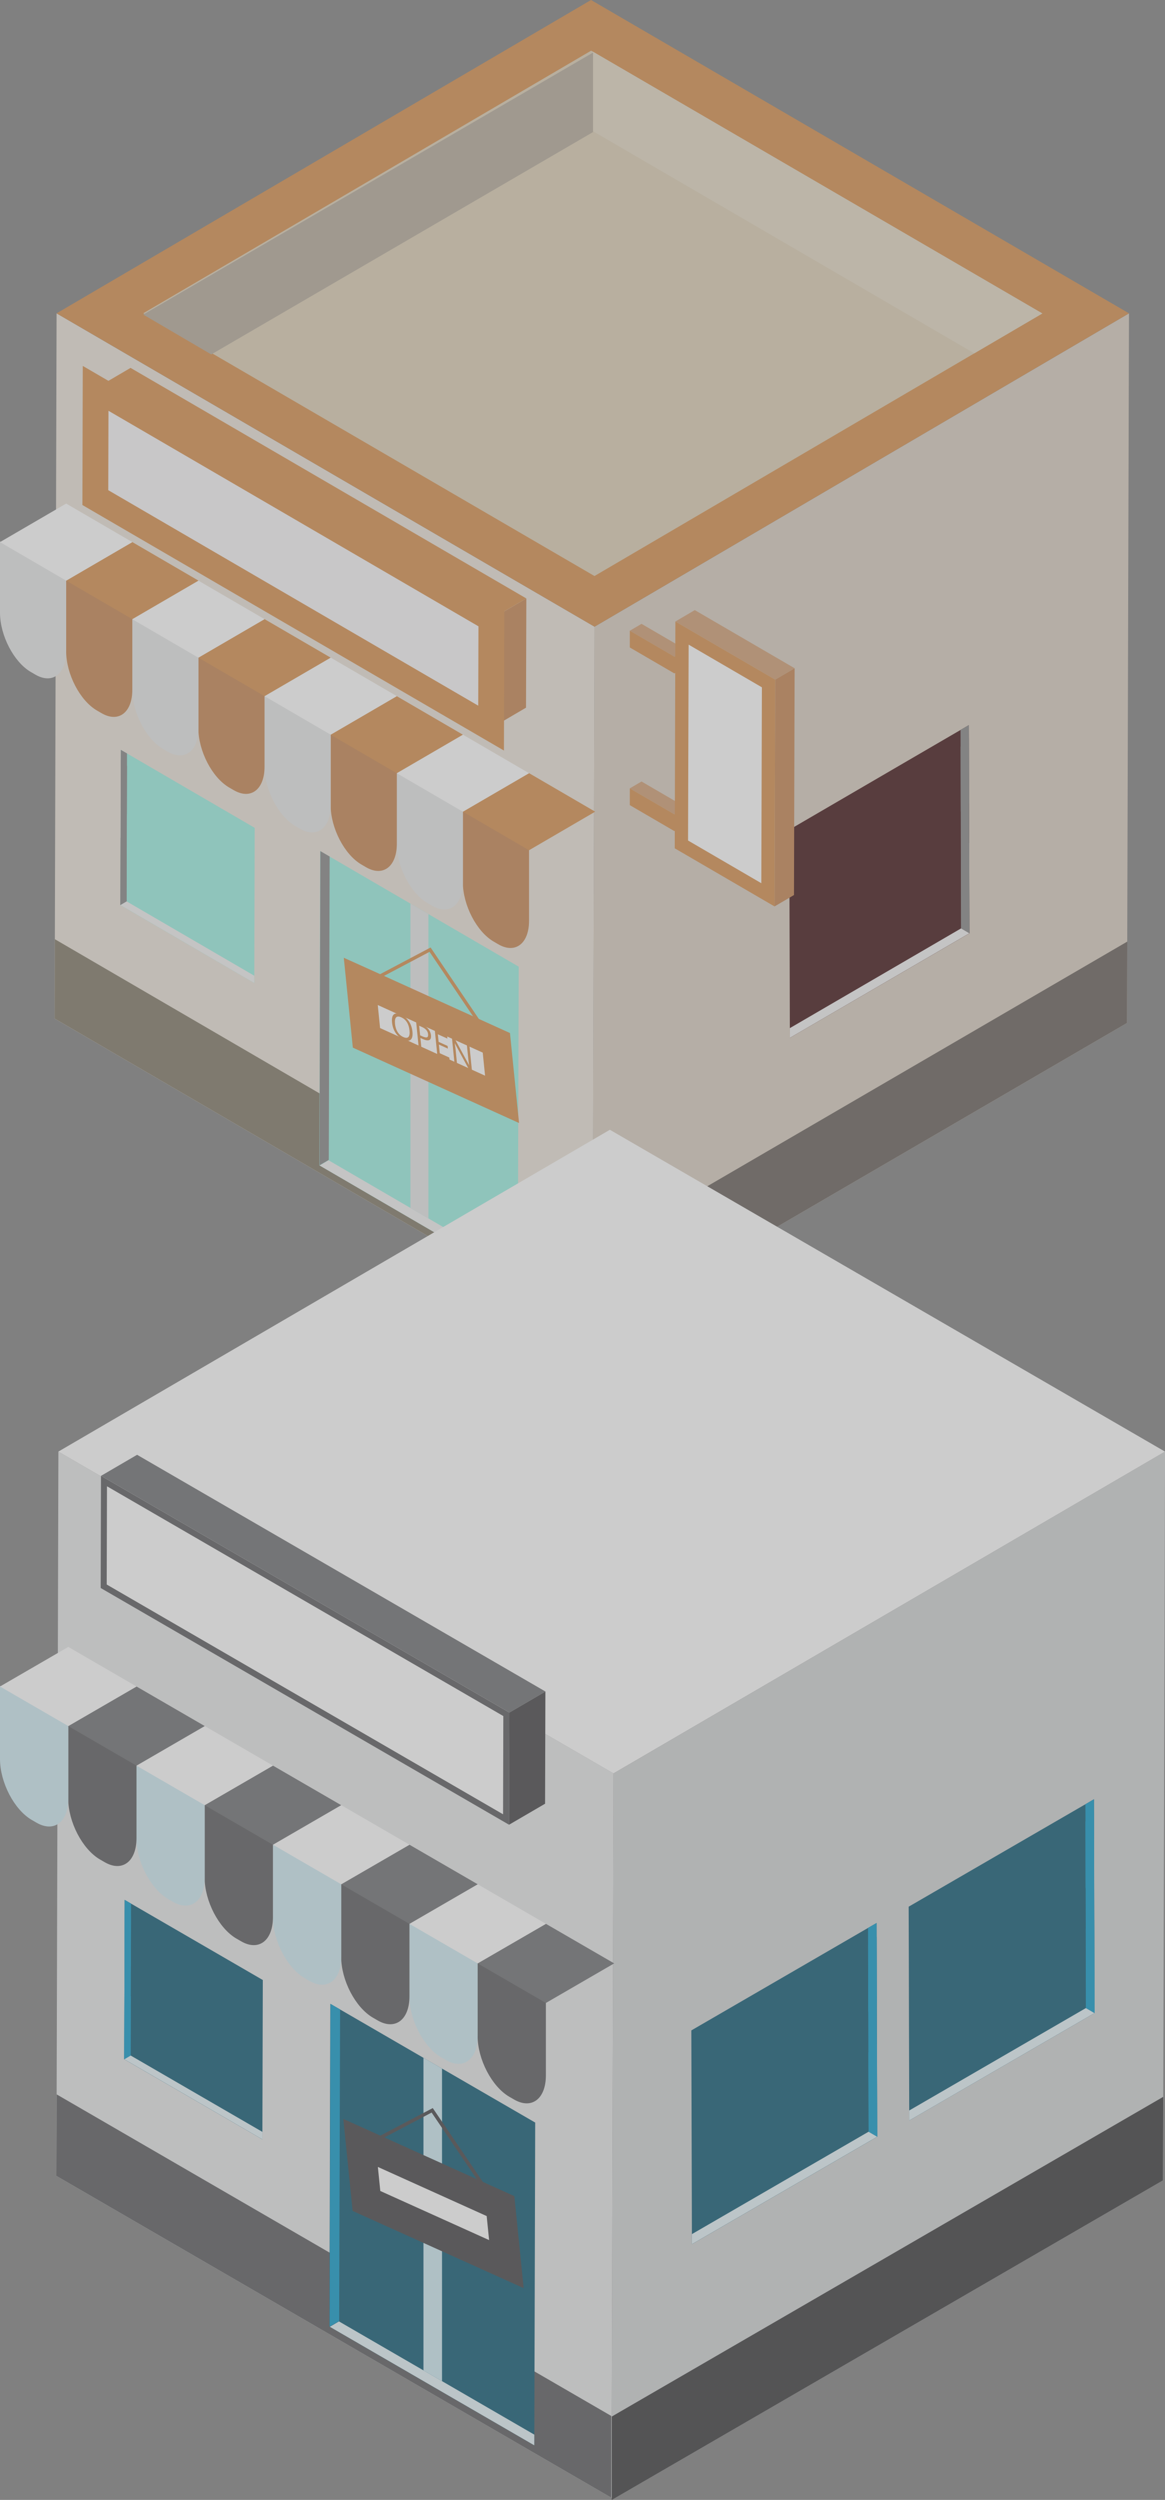 <svg width="97" height="208" viewBox="0 0 97 208" fill="none" xmlns="http://www.w3.org/2000/svg">
<rect x="0" y="0" width="97" height="208" fill="#808080" stroke="none"/>
<g opacity="0.6">
<g clip-path="url(#clip0_3534_17649)">
<path d="M94.001 26.074L93.856 78.347L93.836 85.117L49.503 110.922L49.365 110.842L49.336 110.826L49.503 52.144L94.001 26.074Z" fill="#D9CDBF"/>
<path d="M49.503 52.144L49.336 110.826L49.32 110.817L4.547 84.752L4.567 78.148L4.712 26.074L49.503 52.144Z" fill="#EBE3D8"/>
<path d="M94.002 26.072L49.502 52.145L4.711 26.072L49.211 0L94.002 26.072Z" fill="#D78E49"/>
<path d="M86.786 26.082L81.123 29.398L49.497 47.927L11.93 26.064L49.219 4.215L49.337 4.283L86.786 26.082Z" fill="#DDCFB4"/>
<path d="M86.786 26.08L81.122 29.396L49.336 10.894V4.281L86.786 26.08Z" fill="#E4D9C3"/>
<path d="M11.93 26.174L17.591 29.49L49.377 10.988V4.375L11.93 26.174Z" fill="#B5AA9A"/>
<path d="M41.484 78.565L41.102 78.341C39.686 77.518 38.539 75.306 38.539 73.404V67.481L44.049 70.686V76.611C44.049 78.515 42.902 79.388 41.486 78.565H41.484Z" fill="#C6844E"/>
<path d="M35.976 75.362L35.594 75.138C34.178 74.315 33.031 72.103 33.031 70.201V64.277L38.541 67.483V73.407C38.541 75.311 37.394 76.185 35.978 75.362H35.976Z" fill="#E6E7E8"/>
<path d="M30.476 72.155L30.094 71.931C28.678 71.108 27.531 68.896 27.531 66.994V61.07L33.041 64.276V70.2C33.041 72.104 31.894 72.978 30.478 72.155H30.476Z" fill="#C6844E"/>
<path d="M24.968 68.951L24.586 68.728C23.17 67.905 22.023 65.693 22.023 63.791V57.867L27.533 61.073V66.997C27.533 68.901 26.386 69.775 24.971 68.951H24.968Z" fill="#E6E7E8"/>
<path d="M19.46 65.744L19.078 65.521C17.662 64.698 16.516 62.486 16.516 60.584V54.66L22.025 57.866V63.79C22.025 65.694 20.878 66.568 19.463 65.744H19.46Z" fill="#C6844E"/>
<path d="M13.96 62.541L13.578 62.318C12.162 61.495 11.016 59.283 11.016 57.381V51.457L16.525 54.663V60.587C16.525 62.491 15.379 63.364 13.963 62.541H13.96Z" fill="#E6E7E8"/>
<path d="M8.453 59.338L8.07 59.115C6.655 58.291 5.508 56.08 5.508 54.178V48.254L11.017 51.46V57.384C11.017 59.288 9.871 60.161 8.455 59.338H8.453Z" fill="#C6844E"/>
<path d="M2.945 56.131L2.563 55.908C1.149 55.084 0 52.875 0 50.971V45.047L5.51 48.253V54.177C5.51 56.081 4.363 56.954 2.947 56.131H2.945Z" fill="#E6E7E8"/>
<path d="M44.049 70.743L38.539 67.534L44.049 64.328L49.556 67.534L44.049 70.743Z" fill="#D78E49"/>
<path d="M38.541 67.537L33.031 64.331L38.541 61.125L44.048 64.331L38.541 67.537Z" fill="white"/>
<path d="M33.033 64.334L27.523 61.128L33.033 57.922L38.54 61.128L33.033 64.334Z" fill="#D78E49"/>
<path d="M27.533 61.129L22.023 57.921L27.533 54.715L33.04 57.921L27.533 61.129Z" fill="white"/>
<path d="M22.025 57.924L16.516 54.718L22.025 51.512L27.532 54.718L22.025 57.924Z" fill="#D78E49"/>
<path d="M16.517 54.721L11.008 51.515L16.517 48.309L22.025 51.515L16.517 54.721Z" fill="white"/>
<path d="M11.017 51.516L5.508 48.31L11.017 45.102L16.525 48.31L11.017 51.516Z" fill="#D78E49"/>
<path d="M5.51 48.313L0 45.105L5.51 41.898L11.017 45.105L5.51 48.313Z" fill="white"/>
<path d="M65.766 86.354V86.35L65.764 85.542L65.762 85.173L65.755 81.889L65.739 76.497L65.73 73.211L65.719 69.036L75.55 63.31L79.979 60.733L80.667 60.332H80.669L80.673 61.44L80.687 66.835L80.696 70.117L80.719 77.653L65.766 86.354Z" fill="#3E1012"/>
<path d="M80.716 77.653L80.022 77.247L80.004 70.812L79.995 67.531L79.981 62.136L79.977 60.733L80.664 60.332H80.666L80.671 61.44L80.684 66.835L80.694 70.117L80.716 77.653Z" fill="#868686"/>
<path d="M80.688 66.833L79.998 67.528L79.984 62.133L80.674 61.438L80.688 66.833Z" fill="#868686"/>
<path d="M80.72 77.65L80.026 77.244L80.008 70.809L80.698 70.113L80.72 77.65Z" fill="#868686"/>
<path d="M80.709 77.652L65.768 86.349L65.766 85.542L80.019 77.246L80.709 77.652Z" fill="#F2F2F2"/>
<path d="M21.172 81.791V81.789L21.174 81.184V80.911L21.181 78.462L21.192 74.442L21.199 71.993L21.206 68.878L13.877 64.612L10.575 62.689L10.062 62.391L10.057 63.216L10.048 67.238L10.041 69.685L10.023 75.304L21.172 81.791Z" fill="#9AF1E2"/>
<path d="M10.023 75.304L10.541 75.003L10.555 70.205L10.562 67.758L10.573 63.736L10.575 62.689L10.062 62.391L10.057 63.216L10.048 67.238L10.041 69.685L10.023 75.304Z" fill="#868686"/>
<path d="M10.047 67.241L10.56 67.761L10.572 63.739L10.056 63.219L10.047 67.241Z" fill="#868686"/>
<path d="M10.023 75.306L10.541 75.005L10.555 70.207L10.041 69.688L10.023 75.306Z" fill="#868686"/>
<path d="M10.031 75.303L21.17 81.788L21.173 81.184L10.547 75L10.031 75.303Z" fill="#F2F2F2"/>
<path d="M40.916 51.496L43.824 49.793L43.797 58.88L40.891 60.583L40.916 51.496Z" fill="#C6844E"/>
<path d="M7.961 32.313L10.87 30.609L43.821 49.791L40.912 51.494L7.961 32.313Z" fill="#D78E49"/>
<path d="M40.914 51.494L40.889 60.581L7.938 41.402L7.962 32.312L40.914 51.494Z" fill="#F9F7F8" stroke="#D78E49" stroke-width="2.15" stroke-miterlimit="10"/>
<path d="M93.858 78.344L93.837 85.114L49.505 110.919L49.367 110.999V104.243L93.858 78.344Z" fill="#655E58"/>
<path d="M49.32 104.196V110.814L4.547 84.748L4.567 78.144L49.32 104.196Z" fill="#7E7764"/>
<path d="M43.189 80.429L43.115 105.715L43.112 106.579L26.615 96.974L26.586 96.954L26.656 70.809L26.672 70.818L27.445 71.267L34.172 75.182L35.671 76.055L43.189 80.429Z" fill="#9AF1E2"/>
<path d="M26.674 70.816L26.602 96.959L27.375 96.506L27.448 71.266L26.674 70.816Z" fill="#868686"/>
<path d="M43.117 105.71V106.577L26.617 96.972L27.359 96.539L43.117 105.71Z" fill="#F2F2F2"/>
<path d="M35.671 76.057V101.381L34.172 100.51V75.184L35.671 76.057Z" fill="#E6E7E8"/>
<path d="M41.802 91.469L30.512 86.352L30.039 81.652L30.299 81.769L41.327 86.767L41.802 91.469Z" fill="white"/>
<path d="M41.802 91.469L30.512 86.352L30.039 81.652L30.299 81.769L41.327 86.767L41.802 91.469Z" stroke="#D78E49" stroke-width="2.42" stroke-miterlimit="10"/>
<path d="M34.342 85.845C34.373 86.169 34.326 86.39 34.195 86.507C34.063 86.625 33.867 86.623 33.598 86.502C33.326 86.379 33.109 86.194 32.942 85.943C32.774 85.692 32.675 85.403 32.643 85.072C32.609 84.744 32.659 84.52 32.788 84.406C32.917 84.292 33.118 84.297 33.392 84.42C33.659 84.541 33.876 84.728 34.043 84.979C34.211 85.23 34.31 85.519 34.342 85.843V85.845ZM32.887 85.186C32.915 85.453 32.987 85.681 33.105 85.868C33.222 86.055 33.38 86.194 33.577 86.283C33.774 86.372 33.916 86.372 34.005 86.278C34.093 86.187 34.125 86.005 34.095 85.734C34.068 85.465 33.996 85.236 33.883 85.054C33.767 84.872 33.611 84.735 33.414 84.646C33.215 84.555 33.071 84.557 32.982 84.648C32.894 84.739 32.863 84.919 32.89 85.186H32.887Z" fill="#D78E49"/>
<path d="M35.883 86.148C35.904 86.356 35.856 86.484 35.739 86.536C35.621 86.588 35.447 86.561 35.214 86.456L35.004 86.36L35.083 87.147L34.852 87.042L34.648 85.019L35.135 85.241C35.596 85.448 35.845 85.751 35.886 86.148H35.883ZM34.979 86.141L35.164 86.226C35.347 86.308 35.476 86.335 35.551 86.308C35.626 86.281 35.657 86.194 35.644 86.05C35.63 85.92 35.583 85.806 35.499 85.706C35.415 85.608 35.293 85.521 35.132 85.448L34.9 85.343L34.981 86.144L34.979 86.141Z" fill="#D78E49"/>
<path d="M37.434 88.214L36.407 87.749L36.203 85.727L37.23 86.192L37.253 86.415L36.456 86.055L36.52 86.687L37.268 87.026L37.291 87.248L36.542 86.908L36.615 87.631L37.411 87.991L37.434 88.214Z" fill="#D78E49"/>
<path d="M39.295 89.059L39.024 88.936L37.87 86.811L37.861 86.806L37.879 86.92C37.907 87.093 37.927 87.239 37.938 87.365L38.051 88.496L37.836 88.398L37.633 86.375L37.9 86.496L37.965 86.619L38.673 87.919L39.049 88.614L39.058 88.619C39.053 88.596 39.042 88.516 39.024 88.377C39.006 88.238 38.992 88.14 38.988 88.078L38.872 86.938L39.089 87.036L39.293 89.059H39.295Z" fill="#D78E49"/>
<path d="M35.854 78.832L30.297 81.769L41.083 86.576L35.852 78.832H35.854ZM35.764 79.195L40.31 85.926L30.932 81.749L35.764 79.195Z" fill="#D78E49"/>
<path d="M56.145 54.639L57.12 54.066L57.115 55.462L56.141 56.032L56.145 54.639Z" fill="#D78E49"/>
<path d="M52.438 52.479L53.415 51.906L57.124 54.066L56.149 54.638L52.438 52.479Z" fill="#D19D71"/>
<path d="M56.151 54.636L56.147 56.029L52.438 53.87L52.44 52.477L56.151 54.636Z" fill="#D78E49"/>
<path d="M56.145 67.754L57.12 67.184L57.115 68.577L56.141 69.149L56.145 67.754Z" fill="#D78E49"/>
<path d="M52.438 65.594L53.415 65.023L57.124 67.183L56.149 67.753L52.438 65.594Z" fill="#D19D71"/>
<path d="M56.151 67.753L56.147 69.149L52.438 66.989L52.44 65.594L56.151 67.753Z" fill="#D78E49"/>
<path d="M64.492 75.415L66.109 74.469L66.161 55.598L64.544 56.544L64.492 75.415Z" fill="#C6844E"/>
<path d="M64.544 56.547L66.161 55.6L57.849 50.762L56.234 51.71L64.544 56.547Z" fill="#D19D71"/>
<path d="M56.234 51.711L56.18 70.582L64.492 75.419L64.544 56.547L56.234 51.711Z" fill="#D78E49"/>
<path d="M57.289 69.934L57.337 53.637L63.437 57.187L63.389 73.486L57.289 69.934Z" fill="white"/>
</g>
<g clip-path="url(#clip1_3534_17649)">
<path d="M97.004 120.777L96.852 174.463L96.832 181.414L51.086 207.917L50.942 207.837L50.914 207.82L51.086 147.552L97.004 120.777Z" fill="#D1D3D4"/>
<path d="M51.086 147.552L50.913 207.82L50.895 207.811L4.695 181.041L4.716 174.258L4.863 120.777L51.086 147.552Z" fill="#E6E7E8"/>
<path d="M97 120.777L51.08 147.552L4.859 120.777L50.779 94L97 120.777Z" fill="white"/>
<path d="M42.806 174.687L42.411 174.459C40.95 173.612 39.766 171.342 39.766 169.387V163.305L45.451 166.597V172.679C45.451 174.634 44.267 175.532 42.806 174.687Z" fill="#58595B"/>
<path d="M37.126 171.398L36.731 171.17C35.27 170.323 34.086 168.053 34.086 166.098V160.016L39.771 163.308V169.39C39.771 171.345 38.587 172.243 37.126 171.398Z" fill="#CEEBF4"/>
<path d="M31.446 168.105L31.052 167.877C29.59 167.03 28.406 164.76 28.406 162.805V156.723L34.092 160.015V166.097C34.092 168.052 32.908 168.95 31.446 168.105Z" fill="#58595B"/>
<path d="M25.767 164.816L25.372 164.588C23.91 163.741 22.727 161.471 22.727 159.516V153.434L28.412 156.726V162.808C28.412 164.763 27.228 165.661 25.767 164.816Z" fill="#CEEBF4"/>
<path d="M20.079 161.523L19.684 161.295C18.223 160.448 17.039 158.178 17.039 156.223V150.141L22.725 153.433V159.515C22.725 161.47 21.541 162.368 20.079 161.523Z" fill="#58595B"/>
<path d="M14.399 158.234L14.005 158.006C12.543 157.159 11.359 154.889 11.359 152.934V146.852L17.045 150.144V156.226C17.045 158.181 15.861 159.079 14.399 158.234Z" fill="#CEEBF4"/>
<path d="M8.72 154.941L8.325 154.713C6.864 153.866 5.68 151.596 5.68 149.641V143.559L11.365 146.851V152.933C11.365 154.888 10.181 155.786 8.72 154.941Z" fill="#58595B"/>
<path d="M3.04 151.652L2.645 151.424C1.184 150.577 0 148.307 0 146.352V140.27L5.686 143.562V149.644C5.686 151.599 4.502 152.497 3.04 151.652Z" fill="#CEEBF4"/>
<path d="M45.451 166.653L39.766 163.359L45.451 160.066L51.137 163.359L45.451 166.653Z" fill="#6D6E71"/>
<path d="M39.769 163.36L34.086 160.068L39.769 156.773L45.455 160.068L39.769 163.36Z" fill="white"/>
<path d="M34.09 160.071L28.406 156.777L34.09 153.484L39.775 156.777L34.09 160.071Z" fill="#6D6E71"/>
<path d="M28.41 156.778L22.727 153.486L28.41 150.191L34.095 153.486L28.41 156.778Z" fill="white"/>
<path d="M22.722 153.489L17.039 150.195L22.722 146.902L28.408 150.195L22.722 153.489Z" fill="#6D6E71"/>
<path d="M17.043 150.196L11.359 146.904L17.043 143.609L22.728 146.904L17.043 150.196Z" fill="white"/>
<path d="M11.365 146.907L5.68 143.613L11.363 140.32L17.048 143.613L11.365 146.907Z" fill="#6D6E71"/>
<path d="M5.686 143.614L0 140.322L5.686 137.027L11.369 140.322L5.686 143.614Z" fill="white"/>
<path d="M75.707 176.43V176.425L75.704 175.596L75.702 175.217L75.693 171.846L75.677 166.307L75.67 162.932L75.656 158.643L85.802 152.765L90.373 150.118L91.081 149.703H91.084V149.705L91.088 150.843L91.102 156.384L91.111 159.755L91.134 167.493L75.707 176.43Z" fill="#0A5771"/>
<path d="M91.137 167.493L90.421 167.078L90.403 160.468L90.393 157.098L90.38 151.559L90.375 150.118L91.084 149.703L91.086 149.705L91.091 150.843L91.105 156.384L91.114 159.755L91.137 167.493Z" fill="#089ACA"/>
<path d="M91.1 156.385L90.389 157.099L90.375 151.56L91.086 150.844L91.1 156.385Z" fill="#089ACA"/>
<path d="M91.133 167.496L90.417 167.081L90.398 160.472L91.11 159.758L91.133 167.496Z" fill="#089ACA"/>
<path d="M91.124 167.495L75.705 176.428L75.703 175.599L90.41 167.078L91.124 167.495Z" fill="#E4F4F9"/>
<path d="M57.611 186.723V186.718L57.608 185.887V185.51L57.599 182.137L57.583 176.598L57.574 173.225L57.562 168.936L67.708 163.056L72.276 160.408L72.988 159.996H72.99V159.998L72.992 161.136L73.008 166.677L73.017 170.045L73.04 177.785L57.611 186.723Z" fill="#0A5771"/>
<path d="M73.037 177.785L72.322 177.369L72.303 170.761L72.292 167.391L72.278 161.849L72.273 160.408L72.985 159.996L72.987 159.998L72.989 161.136L73.005 166.677L73.014 170.045L73.037 177.785Z" fill="#089ACA"/>
<path d="M73.009 166.678L72.295 167.392L72.281 161.85L72.993 161.137L73.009 166.678Z" fill="#089ACA"/>
<path d="M73.039 177.787L72.323 177.37L72.305 170.763L73.016 170.047L73.039 177.787Z" fill="#089ACA"/>
<path d="M73.03 177.784L57.612 186.717L57.609 185.885L72.316 177.367L73.03 177.784Z" fill="#E4F4F9"/>
<path d="M21.846 178.002V177.999L21.848 177.38V177.099L21.855 174.585L21.866 170.455L21.873 167.941L21.882 164.743L14.318 160.36L10.913 158.387L10.383 158.078H10.38L10.378 158.928L10.367 163.058L10.36 165.57L10.344 171.339L21.846 178.002Z" fill="#0A5771"/>
<path d="M10.344 171.339L10.876 171.031L10.89 166.104L10.899 163.59L10.908 159.459L10.913 158.387L10.383 158.078H10.38L10.378 158.928L10.367 163.058L10.36 165.57L10.344 171.339Z" fill="#089ACA"/>
<path d="M10.367 163.06L10.899 163.592L10.909 159.462L10.379 158.93L10.367 163.06Z" fill="#089ACA"/>
<path d="M10.344 171.34L10.876 171.031L10.89 166.104L10.36 165.57L10.344 171.34Z" fill="#089ACA"/>
<path d="M10.352 171.338L21.846 177.999L21.849 177.379L10.884 171.027L10.352 171.338Z" fill="#E4F4F9"/>
<path d="M42.41 142.488L45.411 140.738L45.384 150.074L42.383 151.824L42.41 142.488Z" fill="#414042"/>
<path d="M8.414 122.793L11.415 121.043L45.418 140.741L42.417 142.491L8.414 122.793Z" fill="#6D6E71"/>
<path d="M8.633 131.98L8.658 123.227L42.158 142.637L42.136 151.388L8.633 131.98Z" fill="white"/>
<path d="M8.408 122.793L8.383 132.126L42.386 151.824L42.411 142.491L8.408 122.793ZM41.886 150.954L8.885 131.836L8.908 123.663L41.908 142.781L41.886 150.954Z" fill="#58595B"/>
<path d="M96.848 174.465L96.828 181.415L51.082 207.919L50.938 208.002V201.063L96.848 174.465Z" fill="#373739"/>
<path d="M50.895 201.014V207.811L4.695 181.04L4.716 174.258L50.895 201.014Z" fill="#58595B"/>
<path d="M44.562 176.604L44.489 202.573L44.484 203.459L27.459 193.597L27.43 193.576L27.503 166.723L27.519 166.734L28.318 167.195L35.258 171.217L36.805 172.112L44.562 176.604Z" fill="#0A5771"/>
<path d="M27.519 166.73L27.445 193.579L28.241 193.114L28.317 167.191L27.519 166.73Z" fill="#089ACA"/>
<path d="M44.488 202.569L44.485 203.458L27.461 193.595L28.225 193.148L44.488 202.569Z" fill="#E4F4F9"/>
<path d="M36.804 172.11V198.121L35.258 197.226V171.215L36.804 172.11Z" fill="#CEEBF4"/>
<path d="M42.163 188.381L30.512 183.125L30.023 178.297L30.294 178.419L41.674 183.553L42.163 188.381Z" fill="white" stroke="#414042" stroke-width="2.46" stroke-miterlimit="10"/>
<path d="M36.031 175.398L30.297 178.414L41.429 183.35L36.033 175.398H36.031ZM35.937 175.771L40.629 182.685L30.953 178.394L35.937 175.771Z" fill="#414042"/>
</g>
</g>
<defs>
<clipPath id="clip0_3534_17649">
<rect width="94" height="111" fill="white"/>
</clipPath>
<clipPath id="clip1_3534_17649">
<rect width="97" height="114" fill="white" transform="translate(0 94)"/>
</clipPath>
</defs>
</svg>
